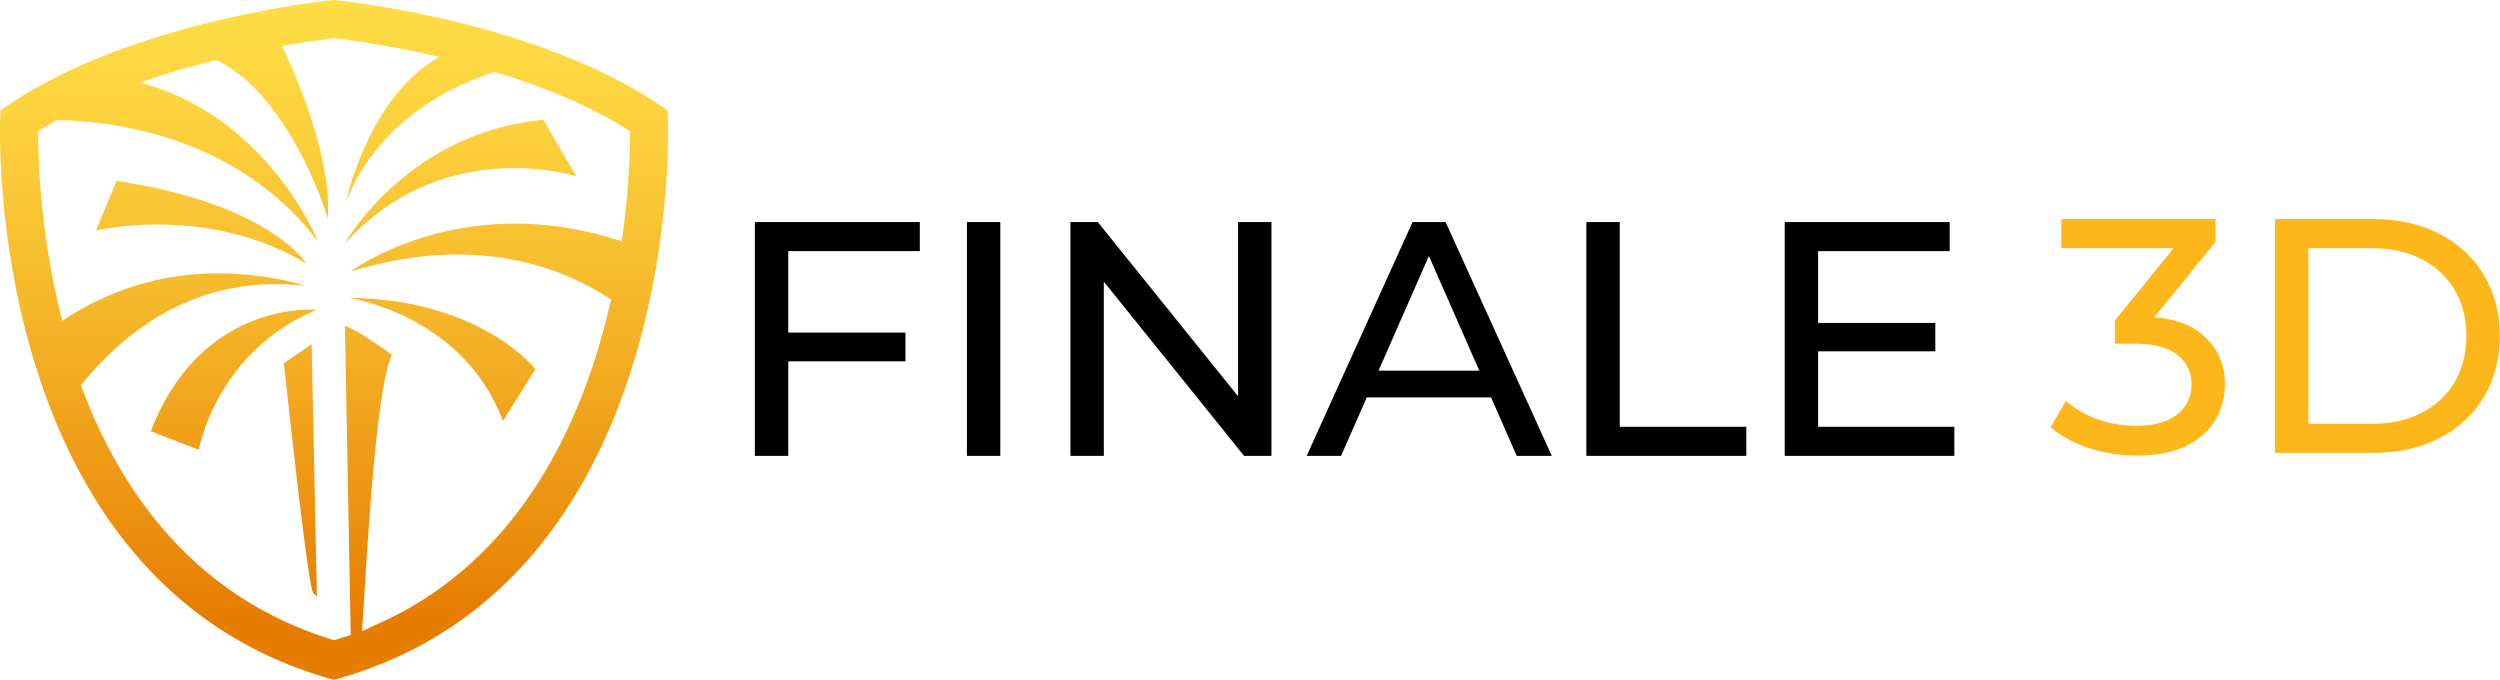 <svg xmlns="http://www.w3.org/2000/svg" viewBox="0 0 3591.1 976.5" xmlns:v="https://vecta.io/nano"><defs><linearGradient id="A" x1="-512.12" x2="-512.12" y1="-2395.182" y2="-1517.02" gradientUnits="userSpaceOnUse"><stop stop-color="#ffdd45" offset="0"/><stop stop-color="#fdd33e" offset=".177"/><stop stop-color="#f6ba2c" offset=".473"/><stop stop-color="#ec900e" offset=".849"/><stop stop-color="#e77d00" offset="1"/></linearGradient></defs><linearGradient  x1="962.01" x2="962.01" y1="2239.04" y2="2325.313" gradientUnits="userSpaceOnUse"><stop stop-color="#ffdd45" offset="0"/><stop stop-color="#fdd33e" offset=".177"/><stop stop-color="#f6ba2c" offset=".473"/><stop stop-color="#ec900e" offset=".849"/><stop stop-color="#e77d00" offset="1"/></linearGradient><g transform="translate(991.97 2399.2)"><path d="M-512.15-2344.3c-11.8 1.4-38.7 4.7-74.9 11.1 20.3 42.2 71.3 158.2 66.1 248 0 0-52.7-176.8-160.9-227.9-34.5 8.6-71.5 19.3-108.7 32.6 183.9 48.5 255.4 228.3 255.4 228.3-119.6-158-309.8-173.9-376-174.3a742.63 742.63 0 0 0-26 15.5c-.1 38 2.6 147.8 34.6 272.6 80-53 157.8-67.6 219.5-68.1 76.8-.6 131.5 18.2 128.6 17.9-55.5-6.5-104.4.4-145.9 14.4-91.9 31-149.4 96.7-175.4 128.2 56.2 152.8 163.6 305.9 363.6 366.4l24-7.4-8.4-444.1c19.5 5.9 67.5 41.6 67.5 41.6-23.7 49.5-36.3 296.6-42.9 396.8 9-3.3 9.7-4.6 18.3-8.3 211.9-92.1 301.6-299 339.4-468.1-53.8-34.8-177.6-100.1-374-40.1 0 0 159.7-119.6 389.4-43.3 10.7-74 12-132.6 11.9-158.3-59.1-37.5-128.4-65.1-193.8-85-44.5 13.5-163.9 60.2-214.2 186.3 0 0 32.2-151.4 134.2-207.9-73.4-17.3-132.3-24.7-151.4-26.9zm0 921.6c-505.6-138.4-479.6-802-479.6-804l.5-14.1 11.6-7.8c176.9-119.2 447.5-148.6 467.5-150.6 20 2 290.6 31.4 467.5 150.6l11.7 7.8.4 14.1c.1 2 26.1 665.6-479.6 804zm-29.7-124.4l5.1 4.9-7.6-362.6-39.8 27.3s34.2 322.4 42.3 330.4zm45.1-502s88.2-159.3 285.3-178.1l47.2 81.2c-.1 0-190.6-61.3-332.5 96.9zm5.4 77.8s164 23.2 221.8 176.8l46.5-74.5c0-.1-78.5-100.8-268.3-102.3zm-45.8 17.2s-164.8-15.8-238.2 174.3l69 26.7c.1.1 24.2-140.6 169.2-201zm-14.8-66.5s-51.5-85.3-272.7-118.8l-29.5 71.4c-.1 0 159.2-38.7 302.2 47.4z" fill="url(#A)"/><path d="M135.511-1921.406h173.164v41.252H135.511zm4.797 177.002H92.34v-335.776h236.962v41.732H140.308zm256.629 0v-335.776h47.968v335.776zm148.701 0v-335.776h39.334l222.092 275.816h-20.626v-275.816h47.968v335.776h-39.334L572.979-2020.22h20.626v275.816zm339.373 0l152.059-335.776h47.488l152.538 335.776h-50.366l-135.749-308.914h19.187l-135.749 308.914zm64.757-83.944l12.951-38.374h188.994l13.911 38.374zm336.975 83.944v-335.776h47.968v294.044h181.799v41.732zm328.581-190.912h172.685v40.773h-172.685zm4.317 149.18h195.709v41.732h-243.677v-335.776h236.962v41.732h-188.994z"/><path d="M2076.89-1744.866q-35.496 0-69.074-11.033-33.098-11.033-54.204-29.74l22.065-37.895q16.789 15.829 43.651 25.903 26.862 10.073 57.562 10.073 37.415 0 58.041-15.829 21.106-16.309 21.106-43.651 0-26.382-20.147-42.212-19.667-16.309-62.838-16.309h-26.862v-33.578l99.773-122.798 6.716 19.187h-183.717v-41.732h221.612v32.618l-99.294 122.318-24.943-14.87h15.829q60.919 0 91.139 27.342 30.7 27.342 30.7 69.554 0 28.301-13.911 51.805-13.911 23.504-42.212 37.415-27.821 13.431-70.993 13.431zm199.067-3.838v-335.776h141.506q53.724 0 94.497 21.106 41.252 21.106 63.797 59.001 23.025 37.895 23.025 87.781 0 49.887-23.025 87.781-22.545 37.895-63.797 59.001-40.773 21.106-94.497 21.106zm47.968-41.732h90.66q41.732 0 71.952-15.829 30.7-15.829 47.488-44.131 16.789-28.781 16.789-66.196 0-37.895-16.789-66.196-16.789-28.301-47.488-44.131-30.22-15.829-71.952-15.829h-90.66z" fill="#fdb71a"/></g></svg>